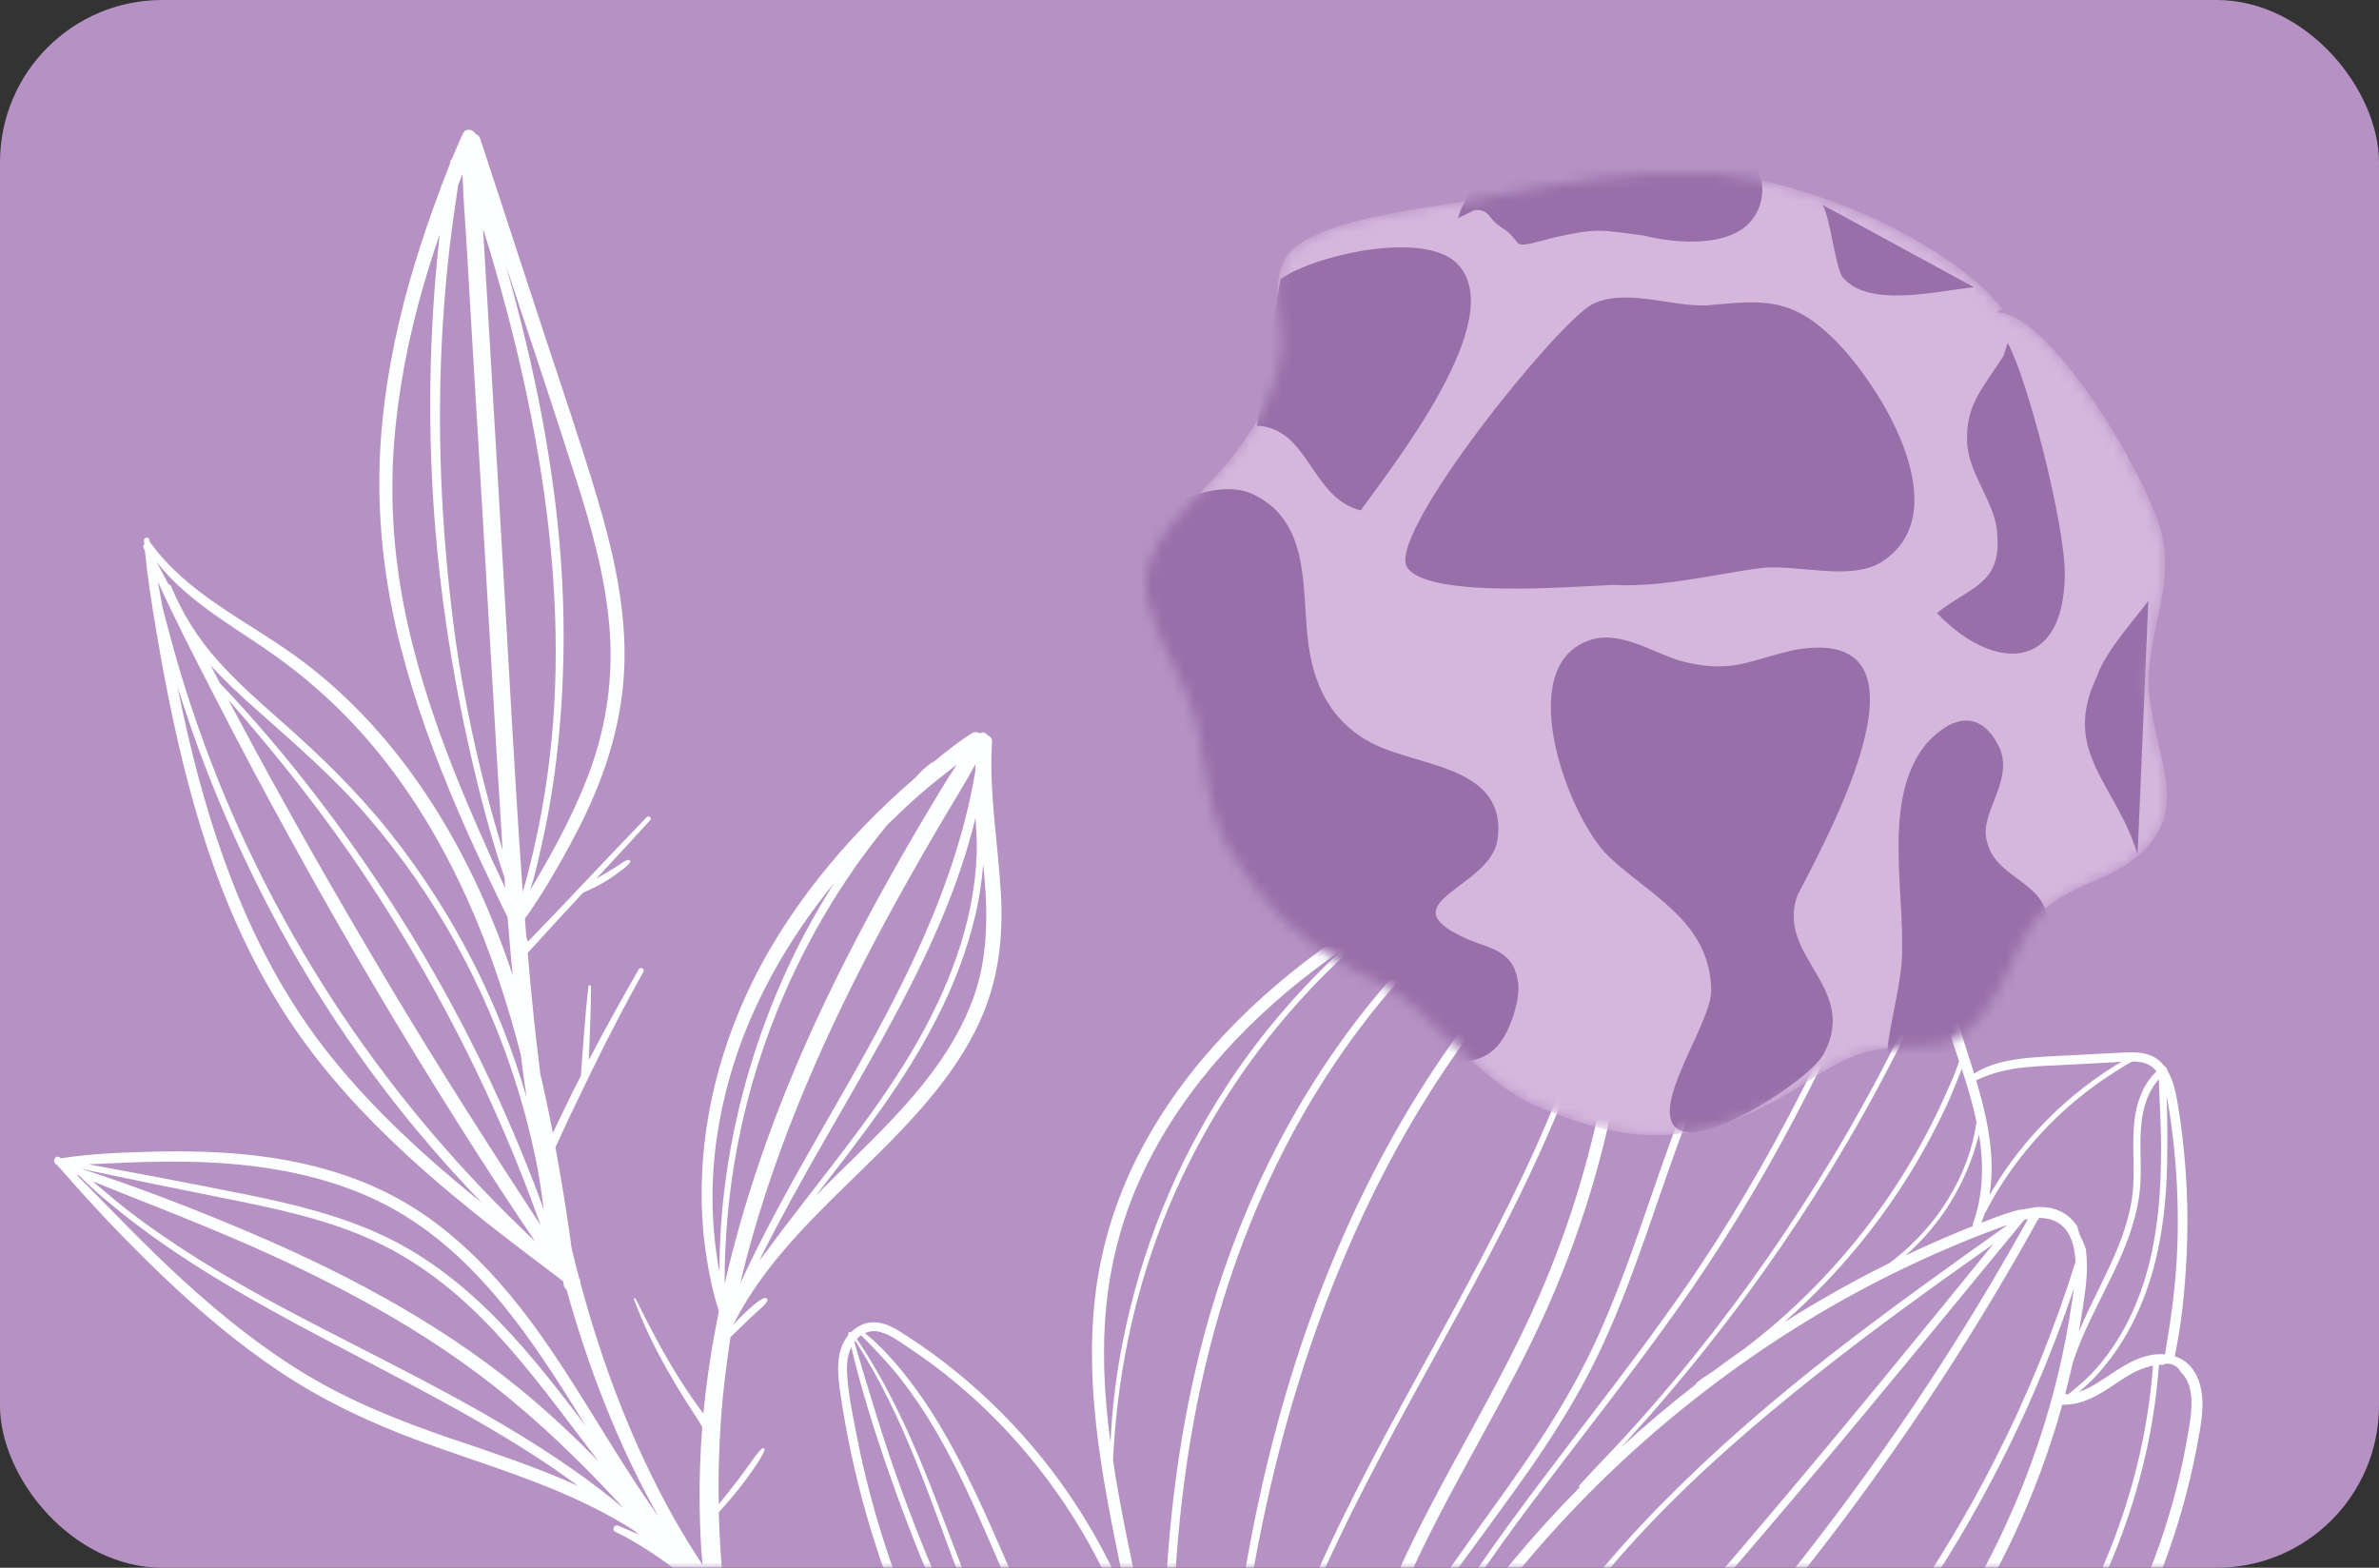 <?xml version="1.0" encoding="UTF-8"?> <svg xmlns="http://www.w3.org/2000/svg" width="220" height="145" viewBox="0 0 220 145" fill="none"><rect x="0" y="0" width="220" height="145" fill="#333333" stroke="none"/> <rect width="220" height="145" rx="15" fill="#B592C3"></rect> <mask id="mask0_370_1061" style="mask-type:alpha" maskUnits="userSpaceOnUse" x="0" y="0" width="220" height="145"> <rect width="220" height="145" rx="15" fill="#FDFEFF"></rect> </mask> <g mask="url(#mask0_370_1061)"> <path d="M213.801 175.563C213.171 174.533 212.181 173.803 211.141 173.223C210.011 172.593 208.811 172.083 207.601 171.613C202.551 169.643 197.111 168.673 191.691 168.753C189.061 168.793 186.451 169.093 183.881 169.623C186.831 166.703 189.521 163.543 191.911 160.153C196.341 153.853 199.761 146.823 201.841 139.413C202.361 137.553 202.811 135.673 203.161 133.783C203.501 131.983 203.931 130.023 203.481 128.203C203.271 127.343 202.851 126.543 202.141 125.983C201.831 125.733 201.481 125.563 201.111 125.443C201.741 122.443 202.051 119.343 202.201 116.293C202.361 113.053 202.291 109.793 201.971 106.563C201.811 104.943 201.611 103.313 201.321 101.713C201.151 100.783 200.911 99.803 200.411 98.983C200.421 98.843 200.321 98.693 200.181 98.643C200.141 98.583 200.101 98.523 200.051 98.473C199.121 97.373 197.811 97.273 196.461 97.343C194.751 97.433 193.041 97.523 191.321 97.613C189.641 97.703 187.951 97.743 186.291 98.003C185.001 98.213 183.661 98.573 182.561 99.303C182.021 97.563 181.441 95.833 180.921 94.073C180.291 91.923 179.881 89.753 179.741 87.513C179.641 85.833 179.581 84.033 178.821 82.493C178.001 80.823 176.401 79.883 174.561 79.823C172.501 79.753 170.411 80.413 168.451 80.993C166.411 81.593 164.401 82.313 162.451 83.153C158.311 84.923 154.401 87.213 150.821 89.933C151.121 85.503 151.121 81.053 150.781 76.633C150.701 75.593 150.601 74.553 150.491 73.523C150.451 73.153 150.021 72.923 149.691 73.073C149.621 73.103 149.551 73.133 149.491 73.163C149.391 73.173 149.311 73.213 149.231 73.283C140.311 77.303 131.341 81.393 123.301 87.023C116.061 92.093 109.621 98.533 105.481 106.413C103.391 110.393 101.981 114.703 101.371 119.163C100.721 123.943 100.951 128.803 101.581 133.563C102.251 138.603 103.351 143.573 104.381 148.553C103.821 147.153 103.211 145.773 102.531 144.423C100.831 141.053 98.781 137.863 96.421 134.923C94.061 131.983 91.391 129.293 88.471 126.913C87.011 125.723 85.481 124.603 83.891 123.583C83.041 123.033 82.131 122.413 81.091 122.313C80.191 122.223 79.351 122.563 78.721 123.193C78.721 123.193 78.701 123.213 78.691 123.223C78.591 123.153 78.411 123.223 78.441 123.373C78.441 123.403 78.461 123.443 78.461 123.473C77.231 124.973 77.451 127.043 77.711 128.863C77.991 130.793 78.341 132.703 78.751 134.613C79.561 138.373 80.631 142.073 81.921 145.683C84.501 152.883 88.011 159.753 92.321 166.073C96.641 172.413 101.761 178.293 107.641 183.223C108.001 183.523 108.371 183.803 108.731 184.093C109.061 184.473 109.381 184.853 109.721 185.223C109.751 185.253 109.781 185.273 109.821 185.283C110.711 186.473 111.821 187.493 113.171 188.223C113.851 188.593 114.581 188.843 115.331 189.013C115.441 189.593 115.691 190.163 115.981 190.663C116.421 191.413 117.041 192.073 117.781 192.543C118.591 193.053 119.531 193.363 120.491 193.413C120.991 193.443 121.491 193.413 121.971 193.313C122.451 193.213 123.011 193.103 123.331 192.713C123.341 192.703 123.351 192.683 123.351 192.673C124.591 192.443 125.811 192.043 126.991 191.573C127.481 191.513 127.981 191.443 128.471 191.373C129.191 191.353 129.911 191.323 130.631 191.313C132.261 191.283 133.891 191.293 135.521 191.323C138.711 191.393 141.891 191.573 145.071 191.783C151.391 192.213 157.701 192.823 164.031 193.163C170.251 193.493 176.511 193.553 182.721 192.913C188.181 192.353 193.621 191.213 198.761 189.253C203.691 187.373 208.431 184.743 212.391 181.223C212.871 180.803 213.301 180.353 213.731 179.883C213.821 179.783 213.821 179.663 213.771 179.573C214.581 178.473 214.501 176.733 213.781 175.563H213.801ZM212.271 175.003C212.381 175.103 212.491 175.203 212.591 175.313C210.901 180.023 206.281 182.653 201.731 184.053C199.081 184.873 196.341 185.403 193.621 185.893C190.851 186.383 188.061 186.763 185.261 187.073C179.621 187.683 173.951 187.963 168.281 188.143C162.591 188.323 156.901 188.403 151.211 188.613C149.051 188.693 146.891 188.783 144.731 188.913C146.101 188.653 147.471 188.383 148.831 188.083C150.241 188.063 151.661 187.983 153.061 187.903C155.241 187.773 157.411 187.613 159.581 187.413C163.951 187.013 168.301 186.463 172.641 185.763C181.231 184.383 189.721 182.413 198.051 179.933C202.781 178.523 207.421 176.893 212.061 175.203C212.171 175.163 212.231 175.093 212.261 175.013L212.271 175.003ZM205.071 171.623C205.071 171.623 205.081 171.623 205.091 171.623C206.281 172.013 207.451 172.453 208.601 172.943C209.651 173.393 210.721 173.853 211.661 174.513C203.631 177.793 195.261 180.333 186.831 182.353C178.371 184.383 169.781 185.843 161.121 186.723C158.721 186.963 156.321 187.163 153.911 187.323C153.101 187.373 152.281 187.413 151.471 187.453C152.031 187.313 152.591 187.173 153.141 187.033C155.231 186.473 157.301 185.843 159.331 185.123C161.121 184.653 162.891 184.103 164.641 183.523C167.861 182.463 171.031 181.273 174.191 180.043C180.561 177.563 186.921 175.023 193.561 173.363C197.241 172.443 201.101 171.693 204.911 171.653C204.971 171.653 205.021 171.633 205.061 171.613L205.071 171.623ZM197.681 169.963C199.691 170.223 201.671 170.633 203.621 171.193C200.661 171.443 197.741 171.843 194.841 172.513C191.541 173.273 188.301 174.283 185.111 175.423C178.721 177.693 172.511 180.433 166.111 182.663C165.201 182.983 164.281 183.283 163.361 183.573C164.151 183.233 164.941 182.883 165.721 182.513C169.191 180.853 172.511 178.873 175.641 176.623C178.151 174.813 180.541 172.833 182.791 170.703C187.661 169.563 192.721 169.323 197.681 169.973V169.963ZM200.401 107.613C200.441 105.533 200.441 103.453 200.361 101.373C200.381 101.473 200.401 101.573 200.421 101.673C200.701 103.173 200.891 104.703 201.051 106.223C201.371 109.323 201.461 112.443 201.341 115.563C201.211 118.833 200.761 122.043 200.211 125.263C199.941 125.243 199.661 125.243 199.381 125.263C197.211 125.473 195.571 126.933 193.781 128.013C193.291 128.303 192.771 128.563 192.231 128.743C193.361 127.863 194.341 126.743 195.191 125.623C196.351 124.083 197.291 122.373 198.031 120.593C199.731 116.483 200.311 112.033 200.411 107.613H200.401ZM199.101 126.303C198.631 132.663 197.041 138.903 194.531 144.763C191.981 150.703 188.521 156.233 184.381 161.183C180.151 166.253 175.201 170.673 169.761 174.403C164.091 178.293 157.921 181.433 151.501 183.893C145.271 186.273 138.831 188.003 132.281 189.253C133.191 188.813 134.091 188.363 134.981 187.893C138.721 185.943 142.371 183.823 146.021 181.723C149.601 179.663 153.161 177.563 156.611 175.303C163.111 171.043 169.151 166.163 174.291 160.323C179.091 154.863 183.091 148.723 186.181 142.143C188.031 138.203 189.551 134.113 190.711 129.923C192.871 129.993 194.611 128.653 196.331 127.523C197.091 127.023 198.091 126.503 199.101 126.303ZM199.841 106.673C199.841 109.013 199.711 111.363 199.371 113.683C198.811 117.563 197.581 121.373 195.351 124.643C194.761 125.513 194.101 126.333 193.371 127.093C192.721 127.773 192.001 128.353 191.281 128.943C191.181 128.943 191.091 128.963 190.991 128.963C190.991 128.903 191.011 128.833 191.021 128.773C191.251 127.883 191.471 126.983 191.671 126.083C192.581 123.233 194.071 120.573 195.361 117.883C196.221 116.103 197.001 114.273 197.481 112.353C197.731 111.383 197.881 110.383 197.941 109.383C198.011 108.093 197.921 106.803 197.941 105.503C197.951 103.523 198.271 101.323 199.641 99.823C199.711 102.103 199.861 104.383 199.861 106.663L199.841 106.673ZM197.181 98.183C197.241 98.183 197.301 98.183 197.351 98.183C197.991 98.193 198.611 98.323 199.101 98.753C199.221 98.853 199.331 98.973 199.421 99.093C198.131 100.313 197.531 102.113 197.361 103.863C197.121 106.303 197.531 108.753 197.101 111.183C196.391 115.263 194.131 118.833 192.501 122.573C192.411 122.773 192.331 122.973 192.241 123.173C192.341 122.593 192.441 122.023 192.531 121.443C192.791 119.783 193.071 118.093 192.971 116.413C192.961 116.183 192.931 115.963 192.901 115.733C192.901 115.703 192.921 115.683 192.921 115.653C192.921 115.623 192.911 115.593 192.901 115.563C192.801 115.243 192.671 114.923 192.521 114.613C192.441 114.453 192.351 114.283 192.291 114.113C192.231 113.943 192.201 113.763 192.141 113.593C192.131 113.553 192.131 113.513 192.131 113.483C191.891 113.093 191.591 112.743 191.221 112.453C190.331 111.753 189.281 111.573 188.211 111.653C187.991 111.693 187.771 111.733 187.551 111.773C187.281 111.823 187.011 111.873 186.741 111.893C186.491 111.953 186.241 112.013 186.001 112.093C185.061 112.383 184.141 112.733 183.221 113.093C183.331 112.823 183.431 112.563 183.521 112.283C183.971 111.463 184.401 110.633 184.901 109.843C185.661 108.643 186.481 107.483 187.381 106.393C189.191 104.173 191.281 102.193 193.591 100.493C194.211 100.033 194.851 99.593 195.511 99.183C196.041 98.853 196.591 98.473 197.161 98.193L197.181 98.183ZM182.431 113.403C182.031 113.563 181.631 113.733 181.231 113.893C179.541 114.583 177.871 115.333 176.221 116.113C178.831 113.853 180.871 110.873 182.101 107.753C182.461 106.833 182.761 105.883 183.011 104.923C183.451 107.673 183.431 110.463 182.451 113.163C182.421 113.253 182.421 113.333 182.451 113.403H182.431ZM186.071 98.873C187.411 98.653 188.781 98.593 190.131 98.533C191.731 98.453 193.341 98.373 194.941 98.283C195.361 98.263 195.781 98.233 196.201 98.203C195.981 98.323 195.761 98.453 195.551 98.583C194.931 98.973 194.321 99.373 193.731 99.803C192.561 100.643 191.441 101.553 190.381 102.533C188.271 104.493 186.391 106.703 184.841 109.133C184.551 109.593 184.261 110.063 183.971 110.533C184.541 107.263 183.851 103.753 182.951 100.623C182.881 100.383 182.811 100.153 182.741 99.923C183.811 99.423 184.901 99.073 186.071 98.883V98.873ZM181.491 99.103C181.991 100.623 182.451 102.193 182.781 103.773C182.081 108.763 179.131 113.363 175.211 116.453C175.031 116.593 174.851 116.723 174.671 116.853C171.351 118.493 168.111 120.323 164.981 122.303C166.381 121.073 167.721 119.783 169.011 118.423C172.581 114.663 175.661 110.443 178.161 105.893C178.861 104.633 179.501 103.343 180.111 102.033C180.591 100.993 180.981 99.913 181.431 98.863C181.461 98.943 181.481 99.013 181.511 99.093L181.491 99.103ZM179.541 92.883C180.001 94.663 180.591 96.413 181.171 98.153C180.831 99.233 180.341 100.293 179.881 101.323C179.361 102.483 178.811 103.623 178.221 104.743C177.021 107.033 175.671 109.233 174.191 111.353C171.231 115.563 167.741 119.403 163.821 122.733C163.021 123.413 162.211 124.053 161.381 124.693C160.391 125.383 159.421 126.083 158.451 126.803C157.921 127.153 157.381 127.493 156.891 127.893C156.851 127.923 156.841 127.973 156.851 128.013C154.441 129.883 152.111 131.853 149.861 133.913C149.991 133.773 150.121 133.633 150.251 133.493C151.561 132.063 152.851 130.613 154.101 129.143C156.621 126.193 159.031 123.163 161.331 120.043C165.921 113.823 170.071 107.303 173.721 100.493C174.751 98.573 175.741 96.643 176.691 94.683C177.471 93.063 178.191 91.423 178.961 89.793C179.101 90.823 179.281 91.853 179.541 92.883ZM177.511 82.283C178.481 83.593 178.581 85.393 178.681 86.963C178.721 87.613 178.781 88.253 178.851 88.893C178.181 90.583 177.361 92.233 176.581 93.873C175.741 95.623 174.871 97.353 173.971 99.063C172.181 102.473 170.261 105.823 168.221 109.093C164.161 115.623 159.681 121.863 154.751 127.753C153.371 129.403 151.961 131.023 150.511 132.613C149.051 134.223 147.511 135.763 146.061 137.373C146.001 137.433 146.021 137.513 146.071 137.573C141.731 141.973 137.751 146.743 134.231 151.823C130.681 156.943 127.591 162.373 125.011 168.043C125.321 167.133 125.651 166.223 126.001 165.323C127.241 162.183 128.701 159.143 130.311 156.183C133.631 150.093 137.611 144.403 141.761 138.863C146.091 133.083 150.591 127.433 154.791 121.553C158.971 115.713 162.701 109.603 166.041 103.253C169.391 96.873 172.381 90.313 175.291 83.723C175.641 82.923 175.991 82.113 176.341 81.313C176.781 81.533 177.171 81.843 177.501 82.283H177.511ZM171.391 81.233C171.841 81.133 172.291 81.043 172.741 80.963C173.761 80.793 174.851 80.763 175.811 81.073C172.911 87.703 169.981 94.313 166.701 100.763C163.401 107.243 159.741 113.523 155.581 119.483C151.451 125.413 146.961 131.073 142.621 136.843C138.441 142.393 134.391 148.053 130.931 154.093C127.681 159.753 124.971 165.733 123.301 172.043C123.211 172.263 123.131 172.473 123.041 172.693C123.061 172.443 123.081 172.203 123.111 171.953C123.401 170.693 123.681 169.443 123.941 168.193C124.361 166.193 124.751 164.193 125.181 162.203C126.291 159.083 127.761 156.093 129.431 153.233C133.011 147.083 137.551 141.553 141.591 135.713C143.601 132.803 145.501 129.803 147.111 126.653C148.761 123.433 150.111 120.063 151.351 116.663C153.761 110.063 155.761 103.273 158.831 96.933C161.551 91.313 165.171 85.923 170.181 82.103C170.581 81.803 170.991 81.513 171.401 81.223L171.391 81.233ZM150.711 91.273C153.941 88.743 157.451 86.583 161.161 84.843C163.021 83.973 164.941 83.203 166.881 82.543C167.711 82.263 168.551 81.993 169.401 81.743C165.161 85.083 161.891 89.533 159.351 94.283C156.071 100.413 153.961 107.053 151.671 113.593C150.461 117.063 149.181 120.523 147.651 123.863C146.121 127.193 144.291 130.363 142.271 133.423C138.311 139.423 133.781 145.043 130.041 151.183C128.491 153.723 127.051 156.363 125.851 159.113C125.991 158.493 126.141 157.873 126.291 157.253C127.251 153.433 128.581 149.733 130.181 146.143C133.501 138.723 137.821 131.813 141.421 124.533C145.071 117.153 147.741 109.333 149.321 101.253C149.961 97.953 150.421 94.623 150.701 91.273H150.711ZM102.181 122.293C102.461 117.823 103.481 113.463 105.291 109.363C108.761 101.513 114.701 94.923 121.481 89.753C122.361 89.083 123.251 88.443 124.151 87.813C120.061 91.593 116.421 95.853 113.381 100.523C108.751 107.633 105.531 115.603 103.861 123.923C103.231 127.053 102.841 130.223 102.691 133.403C102.201 129.723 101.951 126.003 102.181 122.283V122.293ZM81.431 123.203C82.361 123.463 83.181 124.083 83.981 124.613C84.761 125.133 85.521 125.673 86.271 126.223C89.201 128.413 91.891 130.913 94.301 133.673C99.111 139.183 102.781 145.663 104.961 152.643C105.131 153.193 105.311 153.743 105.491 154.283C106.001 157.093 106.431 159.923 106.681 162.783C106.901 165.303 106.941 167.823 106.881 170.343C106.831 172.293 106.761 174.253 106.881 176.203L106.821 176.053C105.891 173.903 104.951 171.753 104.011 169.613C102.111 165.293 100.241 160.973 98.361 156.643C96.491 152.323 94.621 148.013 92.741 143.693C91.191 140.113 89.581 136.543 87.671 133.143C86.621 131.273 85.461 129.453 84.161 127.753C82.931 126.143 81.561 124.583 79.991 123.303C80.431 123.103 80.921 123.053 81.441 123.203H81.431ZM79.091 124.013C83.721 131.123 86.211 139.303 89.231 147.163C92.391 155.363 96.261 163.273 100.641 170.883C102.321 173.793 104.071 176.673 105.941 179.483C104.571 177.663 103.241 175.813 101.951 173.933C99.381 170.193 96.971 166.333 94.731 162.393C90.261 154.533 86.451 146.303 83.361 137.803C81.721 133.303 80.361 128.713 79.001 124.123C79.031 124.083 79.061 124.053 79.091 124.013ZM102.051 176.903C99.471 174.193 97.071 171.313 94.861 168.293C90.451 162.283 86.791 155.723 84.001 148.813C82.591 145.333 81.401 141.773 80.451 138.143C79.981 136.343 79.561 134.533 79.211 132.703C78.841 130.813 78.431 128.873 78.331 126.953C78.291 126.153 78.371 125.313 78.721 124.593C79.671 128.603 80.921 132.543 82.281 136.423C83.781 140.733 85.471 144.983 87.341 149.153C91.041 157.433 95.451 165.393 100.491 172.923C101.901 175.033 103.371 177.113 104.881 179.163C105.361 179.813 105.851 180.463 106.341 181.103C104.871 179.743 103.431 178.353 102.051 176.893V176.903ZM101.891 171.883C99.631 168.113 97.541 164.243 95.601 160.303C93.651 156.343 91.861 152.293 90.211 148.193C88.621 144.233 87.181 140.203 85.581 136.243C83.841 131.933 81.841 127.703 79.241 123.843C79.361 123.713 79.491 123.603 79.631 123.503C80.931 124.803 82.191 126.113 83.321 127.563C84.511 129.093 85.591 130.713 86.561 132.383C88.521 135.743 90.101 139.293 91.641 142.853C95.311 151.373 99.041 159.873 102.681 168.403C103.711 170.813 104.741 173.213 105.781 175.613C106.251 176.693 106.721 177.773 107.181 178.853C107.291 179.503 107.451 180.153 107.641 180.793C105.661 177.863 103.711 174.913 101.891 171.883ZM103.141 136.423C103.071 135.973 103.001 135.523 102.931 135.083C103.271 127.553 104.771 120.093 107.511 113.053C110.441 105.533 114.761 98.583 120.171 92.583C122.411 90.093 124.841 87.783 127.441 85.653C133.631 81.763 140.271 78.613 146.921 75.603C147.541 75.323 148.171 75.043 148.791 74.763C148.741 74.973 148.671 75.173 148.611 75.373C145.671 76.653 142.861 78.333 140.231 80.143C137.201 82.233 134.361 84.613 131.741 87.213C126.521 92.393 122.181 98.403 118.691 104.873C115.031 111.673 112.361 118.943 110.611 126.453C108.511 135.453 107.651 144.713 107.621 153.953C107.611 156.993 107.691 160.033 107.841 163.073C107.111 154.073 104.601 145.323 103.141 136.433V136.423ZM109.571 182.753C109.571 182.753 109.571 182.733 109.571 182.713C109.311 181.843 108.961 181.003 108.601 180.173C108.591 180.133 108.571 180.083 108.561 180.043C107.431 175.463 108.121 170.663 108.011 165.983C108.351 171.263 108.891 176.523 109.561 181.763C109.621 182.203 109.681 182.643 109.741 183.083C109.681 182.973 109.631 182.863 109.571 182.753ZM110.771 184.683C109.521 175.693 108.621 166.643 108.451 157.573C108.281 148.403 108.871 139.193 110.631 130.183C112.141 122.483 114.521 114.953 117.961 107.893C121.181 101.283 125.281 95.093 130.261 89.673C135.181 84.323 140.991 79.753 147.481 76.453C147.791 76.293 148.111 76.133 148.431 75.983C146.411 82.073 141.681 86.943 137.721 91.863C132.911 97.833 128.891 104.413 125.591 111.323C122.281 118.273 119.711 125.553 117.781 132.993C115.651 141.193 114.281 149.573 113.451 157.993C112.601 166.583 112.321 175.213 112.351 183.833C112.351 184.693 112.371 185.543 112.411 186.403C111.801 185.913 111.261 185.323 110.771 184.693V184.683ZM112.751 186.653C112.841 184.603 112.811 182.543 112.841 180.483C112.871 178.323 112.931 176.173 113.011 174.013C113.171 169.673 113.431 165.333 113.821 161.003C114.591 152.493 115.881 144.023 117.911 135.723C119.751 128.203 122.231 120.823 125.411 113.763C128.571 106.753 132.471 100.073 137.161 93.973C141.521 88.313 147.061 83.073 149.311 76.113C149.381 75.903 149.431 75.693 149.491 75.483C149.591 76.563 149.661 77.633 149.721 78.713C149.191 85.173 147.651 91.493 145.471 97.613C142.811 105.063 139.271 112.153 135.531 119.113C131.741 126.153 127.751 133.083 124.231 140.263C120.761 147.333 117.761 154.653 115.911 162.323C114.101 169.833 113.381 177.723 114.631 185.383C114.761 186.203 114.921 187.013 115.101 187.823C114.251 187.573 113.461 187.173 112.751 186.653ZM115.871 188.013C115.871 188.013 115.821 188.003 115.801 187.993C115.731 187.933 115.641 187.913 115.551 187.933C114.011 180.323 114.281 172.513 115.831 164.923C117.421 157.153 120.291 149.713 123.691 142.563C127.131 135.343 131.091 128.393 134.911 121.373C138.681 114.443 142.311 107.423 145.151 100.063C147.261 94.583 148.961 88.863 149.861 83.033C149.901 88.123 149.521 93.213 148.701 98.243C147.381 106.343 144.961 114.253 141.511 121.703C138.141 128.993 133.881 135.823 130.391 143.053C128.671 146.623 127.141 150.293 126.021 154.103C124.991 157.633 124.261 161.243 123.571 164.853C122.201 172.013 120.921 179.503 117.151 185.873C116.731 186.593 116.311 187.313 115.861 188.013H115.871ZM116.551 187.933C116.551 187.933 116.551 187.923 116.551 187.913C117.081 187.203 117.561 186.453 118.021 185.703C118.921 185.133 119.541 184.073 120.091 183.183C120.711 182.173 121.251 181.123 121.691 180.023C122.141 178.933 122.481 177.793 122.731 176.643C122.851 176.083 122.961 175.493 123.031 174.913C123.181 174.893 123.311 174.803 123.381 174.613C125.721 168.413 128.671 162.443 132.171 156.813C135.671 151.183 139.711 145.883 144.191 141.003C148.661 136.133 153.591 131.693 158.891 127.733C164.181 123.773 169.841 120.313 175.791 117.433C178.761 115.993 181.811 114.693 184.911 113.553C185.151 113.463 185.411 113.373 185.671 113.283C180.181 117.173 174.711 121.093 169.401 125.223C163.921 129.493 158.641 134.053 153.761 138.993C148.961 143.853 144.651 149.163 140.811 154.813C137.031 160.373 133.461 166.083 129.721 171.673C126.001 177.243 122.071 182.663 117.541 187.613C117.231 187.943 116.921 188.273 116.611 188.603C116.571 188.383 116.551 188.163 116.561 187.933H116.551ZM116.711 189.023C121.141 184.463 124.971 179.353 128.551 174.113C132.341 168.563 135.871 162.833 139.651 157.273C143.471 151.653 147.581 146.233 152.251 141.283C157.061 136.183 162.361 131.613 167.841 127.253C173.191 123.003 178.751 119.003 184.331 115.063C180.901 119.283 177.471 123.493 174.021 127.693C169.671 132.973 165.291 138.223 160.851 143.423C156.411 148.623 151.911 153.763 147.321 158.833C142.741 163.893 138.081 168.883 133.321 173.783C128.541 178.693 123.621 183.483 118.611 188.153C118.061 188.663 117.541 189.193 117.021 189.733C116.891 189.513 116.801 189.283 116.721 189.043L116.711 189.023ZM117.151 189.943C118.481 188.903 119.711 187.733 120.951 186.593C122.201 185.443 123.441 184.273 124.671 183.103C127.151 180.733 129.591 178.333 132.011 175.913C136.821 171.103 141.511 166.173 146.101 161.153C150.711 156.113 155.241 150.983 159.691 145.803C164.171 140.603 168.601 135.353 172.981 130.073C177.351 124.813 181.691 119.523 186.031 114.243C186.311 113.903 186.591 113.563 186.861 113.233C186.871 113.223 186.891 113.203 186.891 113.193C186.991 113.073 187.091 112.943 187.201 112.823C187.311 112.793 187.421 112.763 187.541 112.743C184.261 118.643 180.741 124.413 176.971 130.013C173.101 135.763 168.981 141.343 164.621 146.743C160.261 152.133 155.681 157.343 150.871 162.343C146.061 167.353 141.051 172.173 135.831 176.743C130.621 181.313 125.201 185.653 119.651 189.793C119.131 190.183 118.631 190.593 118.121 190.993C117.741 190.693 117.411 190.343 117.151 189.943ZM122.371 191.683C122.051 191.813 121.741 191.943 121.431 192.073C120.601 192.073 119.781 191.923 119.011 191.553C118.821 191.463 118.631 191.343 118.451 191.223C121.191 189.463 123.781 187.463 126.351 185.473C129.091 183.353 131.781 181.163 134.421 178.913C139.721 174.393 144.841 169.653 149.721 164.693C154.601 159.733 159.261 154.563 163.691 149.193C168.131 143.813 172.341 138.233 176.291 132.483C180.231 126.763 183.911 120.863 187.331 114.823C187.741 114.093 188.151 113.373 188.551 112.643C189.051 112.643 189.551 112.723 190.021 112.933C191.391 113.553 191.821 115.083 191.921 116.453C191.921 116.543 191.921 116.633 191.931 116.723C189.971 122.983 187.501 129.073 184.521 134.923C181.251 141.353 177.411 147.483 173.041 153.223C168.701 158.923 163.841 164.223 158.541 169.043C153.261 173.843 147.541 178.163 141.491 181.953C135.431 185.753 129.011 189.003 122.381 191.683H122.371ZM126.221 190.933C125.871 190.993 125.531 191.053 125.181 191.103C126.841 190.413 128.471 189.673 130.091 188.903C133.341 187.353 136.521 185.653 139.621 183.813C145.761 180.163 151.581 175.973 156.971 171.283C162.411 166.553 167.431 161.323 171.921 155.683C176.401 150.053 180.381 144.013 183.781 137.673C186.961 131.743 189.641 125.543 191.791 119.163C191.701 119.853 191.591 120.543 191.481 121.223C191.201 122.993 190.861 124.753 190.461 126.503C189.671 129.913 188.641 133.253 187.391 136.523C184.861 143.103 181.441 149.323 177.221 154.963C172.831 160.843 167.601 165.983 161.741 170.383C155.301 175.213 148.291 179.213 141.301 183.203C137.731 185.243 134.151 187.293 130.431 189.053C129.051 189.713 127.641 190.363 126.211 190.923L126.221 190.933ZM129.761 190.403C130.081 190.263 130.391 190.113 130.701 189.963C133.611 189.593 136.521 188.933 139.361 188.243C142.741 187.423 146.081 186.433 149.361 185.273C155.891 182.963 162.171 179.943 167.991 176.193C173.611 172.573 178.771 168.243 183.231 163.263C187.561 158.433 191.231 153.003 194.021 147.143C196.801 141.303 198.691 135.023 199.431 128.593C199.521 127.803 199.591 127.023 199.651 126.233C199.771 126.233 199.901 126.233 200.021 126.233C200.141 126.163 200.291 126.123 200.411 126.123C200.611 126.123 200.811 126.163 200.991 126.243C201.171 126.323 201.341 126.443 201.471 126.593C201.531 126.663 201.591 126.753 201.621 126.843C201.621 126.853 201.621 126.863 201.621 126.873C201.651 126.903 201.681 126.913 201.711 126.943C202.971 128.183 202.701 130.363 202.451 131.933C202.151 133.813 201.771 135.683 201.301 137.533C199.451 144.833 196.281 151.793 192.101 158.053C187.911 164.323 182.711 169.923 176.731 174.513C170.411 179.363 163.281 182.973 155.671 185.313C147.251 187.903 138.471 189.123 129.761 190.403ZM212.411 179.893C212.251 179.983 212.221 180.143 212.271 180.273C210.581 181.653 208.911 183.033 207.051 184.223C204.831 185.643 202.481 186.853 200.051 187.873C195.081 189.973 189.821 191.293 184.481 192.013C178.321 192.843 172.101 192.903 165.901 192.643C159.631 192.383 153.391 191.803 147.131 191.363C142.321 191.023 137.461 190.753 132.621 190.823C134.631 190.543 136.631 190.243 138.631 189.933C138.681 189.933 138.731 189.913 138.771 189.913C142.301 189.633 145.841 189.433 149.371 189.303C155.141 189.083 160.911 189.023 166.681 188.883C172.431 188.743 178.191 188.523 183.921 187.983C189.551 187.453 195.241 186.683 200.711 185.213C205.521 183.913 210.211 181.623 212.751 177.133C212.921 176.833 213.071 176.533 213.211 176.233C213.381 176.563 213.501 176.913 213.541 177.293C213.651 178.273 213.311 179.403 212.391 179.893H212.411Z" fill="#FDFEFF"></path> <mask id="mask1_370_1061" style="mask-type:luminance" maskUnits="userSpaceOnUse" x="106" y="16" width="95" height="89"> <path d="M185.186 28.572C180.036 22.107 166.801 16.625 158.633 16.071C150.714 15.683 144.248 16.943 136.523 18.452C132.121 19.227 121.904 20.224 119.149 23.464C117.141 26.094 118.886 30.054 118.47 32.975C117.889 36.159 116.532 38.859 114.511 41.503C111.063 46.418 104.487 50.073 106.315 56.192C107.409 60.068 109.914 63.432 110.745 67.143C111.59 70.881 111.603 74.799 113.431 78.08C117.252 84.393 120.824 87.716 127.137 90.651C133.048 93.669 136.205 99.926 142.421 102.432C150.852 105.976 156.501 106.004 164.641 101.56C167.922 99.719 170.456 97.421 174.277 96.977C179.33 96.271 180.119 97.836 183.525 93.586C185.699 90.72 186.28 87.522 188.149 85.141C190.489 81.998 194.559 81.735 197.494 79.326C202.478 75.38 199.695 70.784 198.892 65.288C197.923 60.082 200.83 55.514 200.111 50.447C199.64 45.532 189.478 28.475 184.577 28.919" fill="white"></path> </mask> <g mask="url(#mask1_370_1061)"> <path d="M185.186 28.572C180.036 22.107 166.801 16.625 158.633 16.071C150.714 15.683 144.248 16.943 136.523 18.452C132.121 19.227 121.904 20.224 119.149 23.464C117.141 26.094 118.886 30.054 118.47 32.975C117.889 36.159 116.532 38.859 114.511 41.503C111.063 46.418 104.487 50.073 106.315 56.192C107.409 60.068 109.914 63.432 110.745 67.143C111.59 70.881 111.603 74.799 113.431 78.08C117.252 84.393 120.824 87.716 127.137 90.651C133.048 93.669 136.205 99.926 142.421 102.432C150.852 105.976 156.501 106.004 164.641 101.56C167.922 99.719 170.456 97.421 174.277 96.977C179.33 96.271 180.119 97.836 183.525 93.586C185.699 90.72 186.28 87.522 188.149 85.141C190.489 81.998 194.559 81.735 197.494 79.326C202.478 75.38 199.695 70.784 198.892 65.288C197.923 60.082 200.83 55.514 200.111 50.447C199.64 45.532 189.478 28.475 184.577 28.919" fill="#D5B6DD"></path> <path d="M147.072 28.254C143.625 30.344 128.632 48.951 130.058 52.343C131.622 55.472 145.91 54.198 149.163 54.101C153.995 54.323 158.3 53.132 162.952 52.523C166.358 52.205 171.051 53.741 173.944 52.011C181.559 47.248 173.252 34.525 168.919 30.732C165.084 27.257 162.191 27.894 157.691 28.254C154.452 28.337 149.911 26.551 147.031 28.268" fill="#986FA9"></path> <path d="M118.401 25.817C121.585 23.561 131.954 21.221 134.862 24.502C139.486 29.541 128.978 42.804 125.835 47.207C121.225 46.072 121.073 39.592 116.227 39.371" fill="#986FA9"></path> <path d="M166.413 82.441C169.597 76.28 179.565 57.701 165.956 60.11C161.817 61.037 160.349 62.256 156.002 61.273C153.496 60.761 150.354 58.421 147.446 59.085C139.832 61.024 144.664 74.73 148.429 78.869C152.098 82.621 158.079 84.96 158.245 91.467C158.48 94.444 152.112 102.861 155.324 104.536C158.01 105.879 167.521 99.816 168.711 97.365C171.882 91.204 164.087 88.408 166.261 82.69" fill="#986FA9"></path> <path d="M168.545 18.95C169.251 20.099 169.68 24.46 170.372 25.61C172.767 28.558 179.15 26.897 182.555 26.565" fill="#986FA9"></path> <path d="M185.283 32.906C183.358 35.952 181.725 37.405 181.919 41.074C182.14 44.05 184.701 46.75 184.701 49.574C185.061 54.074 182.071 54.309 179.122 56.704C184.244 62.076 190.834 62.325 190.945 53.16C190.987 48.564 187.498 35.01 185.657 31.715" fill="#986FA9"></path> <path d="M198.67 55.555C198.02 56.566 194.711 60.151 193.936 62.519C190.516 69.593 195.777 72.542 197.674 79.063" fill="#986FA9"></path> <path d="M109.056 46.542C110.053 45.698 113.403 44.659 115.715 45.642C121.017 48.01 120.422 53.949 120.893 58.628C121.363 64.042 123.745 67.973 129.033 69.607C133.242 71.047 139.361 71.753 138.475 77.761C137.672 82.109 128.59 83.438 135.111 86.58C137.298 87.729 139.818 87.605 140.344 90.623C140.732 92.312 139.555 95.718 138.337 96.894C132.162 103.207 113.791 84.559 110.509 79.312C106.896 73.871 105.276 66.049 103.31 59.93C102.687 57.839 100.915 46.016 106.439 48.038" fill="#986FA9"></path> <path d="M174.457 97.988C174.553 95.648 175.592 91.855 175.841 89.266C176.339 83.064 173.861 73.968 178.139 68.79C180.493 66.16 183.289 65.523 184.992 69.358C186.114 72.445 182.985 75.269 183.746 77.817C184.466 81.001 188.342 81.389 189.228 84.351C190.336 87.466 188.758 91.606 187.221 94.028C184.84 98.348 182.016 97.946 178.541 100.203" fill="#986FA9"></path> <path d="M136.343 19.435C137.797 19.324 137.561 20.21 138.793 20.985C141.244 22.536 139.098 23.228 143.639 21.982C147.64 21.096 147.875 21.235 152.001 21.788C154.659 22.453 159.172 22.882 161.457 20.916C163.741 18.923 163.492 14.991 160.377 13.371C157.303 11.765 151.807 14.465 148.623 15.185C145.411 15.905 140.829 15.06 138.267 15.849C136.606 16.86 135.291 18.41 134.834 20.183" fill="#986FA9"></path> </g> <path d="M91.302 67.983C91.152 67.753 90.842 67.653 90.602 67.833C90.412 67.693 90.142 67.663 89.862 67.833C88.632 68.593 87.482 69.513 86.362 70.453C86.322 70.453 86.282 70.473 86.252 70.493C85.642 70.863 85.142 71.383 84.662 71.913C83.032 73.323 81.462 74.793 79.962 76.343C76.972 79.443 74.272 82.823 71.992 86.473C67.652 93.433 65.042 101.433 64.892 109.673C64.852 111.893 64.992 114.123 65.342 116.323C65.602 117.963 65.942 119.643 66.482 121.233C65.882 124.213 65.402 127.213 65.092 130.243C65.072 130.403 65.062 130.573 65.052 130.733C64.652 130.233 64.282 129.703 63.932 129.193C63.272 128.233 62.642 127.253 62.052 126.253C60.872 124.263 59.802 122.183 58.772 120.103C58.732 120.023 58.592 120.093 58.632 120.173C59.442 122.393 60.462 124.493 61.612 126.543C62.182 127.563 62.782 128.563 63.402 129.543C63.912 130.353 64.462 131.153 64.942 131.983C64.752 134.423 64.662 136.873 64.702 139.323C64.732 141.123 64.792 142.943 64.972 144.753C64.892 144.623 64.812 144.493 64.722 144.363C64.702 144.313 64.672 144.253 64.622 144.203C63.812 142.943 63.032 141.673 62.302 140.383C58.482 133.563 55.702 126.193 53.672 118.643C53.702 118.513 53.672 118.383 53.572 118.263C53.322 117.333 53.082 116.393 52.862 115.453C52.442 112.333 51.942 109.223 51.362 106.123C51.862 105.053 52.342 103.973 52.852 102.913C53.552 101.453 54.252 100.003 54.962 98.553C56.402 95.633 57.902 92.733 59.502 89.883C59.652 89.603 59.222 89.393 59.062 89.663C57.482 92.423 55.932 95.203 54.462 98.023C54.462 97.893 54.462 97.763 54.462 97.633C54.492 96.933 54.532 96.223 54.552 95.523C54.602 94.093 54.652 92.663 54.652 91.233C54.652 91.103 54.432 91.083 54.422 91.213C54.252 92.633 54.132 94.053 54.012 95.483C53.962 96.163 53.912 96.843 53.862 97.523C53.832 97.883 53.812 98.243 53.782 98.603C53.762 98.893 53.722 99.203 53.722 99.493C53.202 100.513 52.682 101.533 52.192 102.573C51.842 103.313 51.471 104.043 51.122 104.783C50.932 103.793 50.732 102.803 50.522 101.813C50.352 100.993 50.162 100.183 49.972 99.363C49.492 95.633 49.122 91.883 48.802 88.133C50.492 86.263 52.202 84.413 53.922 82.563C54.722 82.223 55.502 81.833 56.232 81.373C56.602 81.133 56.972 80.873 57.322 80.603C57.642 80.363 58.062 80.103 58.262 79.743C58.332 79.623 58.192 79.503 58.072 79.533C57.692 79.633 57.342 79.933 57.012 80.153C56.632 80.393 56.252 80.613 55.872 80.843C55.622 80.993 55.372 81.123 55.132 81.273C56.802 79.473 58.482 77.673 60.132 75.853C60.312 75.653 60.002 75.383 59.812 75.573C56.122 79.383 52.522 83.283 48.832 87.083C48.782 86.943 48.722 86.813 48.672 86.673C48.622 86.093 48.582 85.523 48.542 84.943C49.102 84.223 49.582 83.443 50.082 82.673C50.702 81.703 51.272 80.703 51.842 79.713C53.002 77.673 54.082 75.593 54.992 73.433C56.802 69.143 57.842 64.623 57.752 59.953C57.662 55.143 56.542 50.413 55.162 45.823C53.642 40.753 51.922 35.743 50.272 30.723C48.322 24.763 46.362 18.803 44.412 12.843C44.332 12.603 44.182 12.473 44.002 12.413C43.772 11.963 43.072 11.783 42.792 12.383C42.442 13.133 42.122 13.903 41.802 14.673C41.732 14.743 41.662 14.823 41.642 14.953C41.632 15.023 41.622 15.103 41.602 15.173C41.052 16.553 40.532 17.943 40.032 19.343C39.212 21.633 38.462 23.953 37.802 26.303C36.482 31.023 35.552 35.853 35.212 40.753C34.862 45.833 35.212 50.913 36.172 55.913C37.182 61.123 38.822 66.193 40.762 71.123C41.852 73.883 43.032 76.623 44.292 79.313C44.932 80.693 45.592 82.063 46.252 83.433C46.482 83.903 46.702 84.373 46.942 84.843C47.082 86.623 47.232 88.403 47.402 90.173C46.882 88.603 46.312 87.043 45.692 85.503C41.812 75.853 35.782 66.753 27.252 60.623C22.692 57.353 17.352 54.913 13.962 50.263C13.932 50.223 13.892 50.203 13.862 50.183C13.842 50.083 13.822 49.993 13.802 49.893C13.732 49.613 13.292 49.703 13.312 49.983C13.312 50.113 13.342 50.243 13.352 50.373C13.262 50.423 13.202 50.513 13.252 50.623C13.302 50.743 13.362 50.863 13.412 50.993C13.642 53.443 14.032 55.863 14.442 58.293C14.902 61.043 15.412 63.783 15.992 66.503C17.142 71.883 18.582 77.213 20.582 82.343C22.552 87.373 25.072 92.213 28.282 96.573C31.382 100.793 35.052 104.563 38.962 108.043C43.102 111.723 47.522 115.073 51.952 118.403C51.992 118.453 52.032 118.493 52.082 118.523C52.102 118.633 52.112 118.743 52.132 118.853C52.162 119.043 52.262 119.183 52.392 119.273C54.202 125.773 56.572 132.113 59.722 138.113C60.082 138.793 60.452 139.473 60.832 140.153C60.792 140.113 60.762 140.063 60.722 140.023C59.182 137.833 57.742 135.583 56.332 133.313C53.602 128.923 50.952 124.473 47.712 120.443C44.662 116.653 41.102 113.223 36.822 110.863C32.642 108.563 27.942 107.353 23.222 106.833C20.292 106.513 17.342 106.443 14.392 106.513C11.472 106.583 8.512 106.683 5.622 107.133C5.602 107.113 5.572 107.083 5.552 107.063C5.302 106.823 4.882 107.163 5.032 107.443C5.032 107.573 5.102 107.693 5.262 107.723C5.282 107.743 5.302 107.763 5.312 107.783C5.322 107.843 5.362 107.903 5.432 107.933C5.432 107.933 5.442 107.933 5.452 107.933C8.462 111.403 11.622 114.753 14.942 117.923C18.342 121.183 21.942 124.243 25.862 126.863C29.942 129.593 34.342 131.643 38.942 133.333C43.572 135.023 48.312 136.433 52.812 138.453C54.822 139.353 56.782 140.373 58.642 141.563C58.782 141.693 58.932 141.823 59.072 141.943C58.452 141.653 57.822 141.373 57.182 141.113C56.812 140.963 56.532 141.493 56.902 141.673C58.422 142.413 59.882 143.323 61.262 144.293C61.932 144.763 62.572 145.273 63.212 145.793C63.212 145.793 63.222 145.803 63.232 145.813C64.132 146.883 65.012 147.973 65.892 149.053C66.032 149.223 66.162 149.393 66.302 149.563C65.872 149.523 65.442 149.503 65.042 149.453C64.342 149.363 63.642 149.273 62.942 149.163C61.512 148.943 60.092 148.663 58.682 148.343C55.872 147.703 53.092 146.903 50.332 146.043C50.202 146.003 50.122 146.213 50.252 146.273C52.932 147.433 55.702 148.313 58.542 148.983C59.982 149.323 61.432 149.623 62.882 149.883C63.582 150.013 64.272 150.123 64.972 150.223C65.622 150.313 66.372 150.503 67.042 150.463C67.492 150.993 67.952 151.513 68.462 151.993C68.762 152.423 69.152 152.813 69.482 153.163C70.062 153.783 70.662 154.383 71.272 154.973C72.512 156.173 73.812 157.313 75.152 158.393C75.732 158.863 76.322 159.313 76.922 159.763C77.022 159.833 77.112 159.913 77.202 159.993C78.152 160.723 79.132 161.423 80.122 162.103C80.181 162.143 80.242 162.153 80.302 162.153C81.342 162.853 82.442 163.513 83.632 163.793C83.952 163.863 84.092 163.473 83.892 163.263C82.782 162.073 81.222 161.283 79.892 160.363C78.522 159.423 77.192 158.433 75.892 157.403C74.902 156.613 73.942 155.783 73.002 154.933C70.842 152.663 68.852 150.243 67.022 147.703C67.002 147.113 66.902 146.523 66.842 145.943C66.762 145.103 66.692 144.263 66.632 143.423C66.552 142.233 66.502 141.043 66.472 139.863C67.212 139.053 67.932 138.223 68.602 137.353C69.002 136.833 69.382 136.303 69.752 135.763C70.102 135.243 70.492 134.683 70.702 134.093C70.752 133.953 70.552 133.893 70.472 133.973C70.001 134.403 69.632 134.983 69.262 135.503C68.882 136.033 68.482 136.553 68.092 137.073C67.572 137.763 67.012 138.443 66.472 139.123C66.472 138.813 66.452 138.503 66.452 138.193C66.432 134.723 66.602 131.283 66.992 127.843C67.152 126.453 67.352 125.063 67.552 123.673C68.102 123.153 68.632 122.623 69.182 122.093C69.482 121.803 69.802 121.523 70.102 121.243C70.402 120.963 70.752 120.693 70.952 120.333C71.041 120.173 70.862 120.003 70.702 120.053C70.291 120.183 69.942 120.503 69.612 120.773C69.292 121.043 68.982 121.333 68.682 121.623C68.392 121.903 68.102 122.203 67.832 122.503C67.832 122.503 67.832 122.493 67.832 122.483C71.452 115.293 77.962 110.223 83.412 104.473C86.202 101.533 88.812 98.323 90.532 94.633C92.302 90.863 92.792 86.843 92.562 82.713C92.302 77.993 91.442 73.343 91.742 68.603C91.762 68.303 91.582 68.103 91.342 68.013L91.302 67.983ZM53.172 43.993C54.612 48.493 55.922 53.083 56.342 57.803C56.752 62.453 56.132 67.023 54.512 71.403C53.612 73.823 52.492 76.153 51.262 78.423C50.662 79.543 50.022 80.633 49.382 81.733C49.262 81.933 49.152 82.133 49.032 82.333C49.482 80.913 49.802 79.433 50.122 78.013C50.592 75.923 50.972 73.813 51.262 71.703C51.842 67.493 52.112 63.223 52.122 58.973C52.142 49.783 50.782 40.643 48.652 31.713C48.072 29.283 47.432 26.873 46.752 24.473C48.922 30.973 51.082 37.473 53.172 44.003V43.993ZM48.342 82.493C47.582 71.873 47.042 61.233 46.412 50.603C45.832 40.793 45.252 30.983 44.672 21.173C44.892 21.863 45.112 22.563 45.322 23.253C45.992 25.533 46.632 27.823 47.222 30.123C48.382 34.683 49.352 39.283 50.072 43.933C51.402 52.533 51.852 61.323 50.842 69.983C50.572 72.323 50.192 74.653 49.712 76.963C49.462 78.143 49.192 79.323 48.892 80.493C48.722 81.163 48.532 81.823 48.352 82.483L48.342 82.493ZM42.372 17.093C42.502 16.763 42.632 16.423 42.772 16.093C42.832 18.173 43.002 20.253 43.132 22.333L43.612 30.503C43.942 35.993 44.262 41.493 44.592 46.983C45.222 57.533 45.802 68.093 46.482 78.643C45.762 76.203 45.072 73.753 44.472 71.283C43.392 66.813 42.512 62.273 41.932 57.703C40.782 48.653 40.392 39.543 40.922 30.433C41.072 27.893 41.292 25.363 41.582 22.843C41.802 20.923 42.092 19.013 42.372 17.093ZM45.652 79.863C44.572 77.453 43.502 75.033 42.502 72.583C40.552 67.783 38.852 62.873 37.722 57.813C36.602 52.833 36.102 47.743 36.342 42.643C36.572 37.833 37.392 33.063 38.612 28.403C39.202 26.133 39.902 23.893 40.662 21.673C40.662 21.733 40.652 21.803 40.642 21.863C40.392 24.103 40.202 26.343 40.062 28.583C39.772 33.173 39.712 37.783 39.872 42.373C40.192 51.543 41.442 60.663 43.482 69.603C44.362 73.483 45.372 77.373 46.652 81.153C46.672 81.483 46.692 81.803 46.722 82.133C46.362 81.373 46.002 80.603 45.652 79.843V79.863ZM49.752 108.333C49.972 109.493 50.132 110.663 50.282 111.833C47.912 105.353 45.082 99.043 41.802 92.973C37.872 85.693 33.292 78.763 28.172 72.253C25.702 69.113 23.092 66.073 20.332 63.183C20.052 62.633 19.762 62.093 19.482 61.543C20.792 62.983 22.232 64.313 23.622 65.553C27.232 68.763 30.852 71.873 34.012 75.543C40.252 82.793 44.952 91.323 47.792 100.453C48.602 103.043 49.262 105.673 49.762 108.343L49.752 108.333ZM24.572 60.043C28.862 62.963 32.642 66.523 35.802 70.633C41.902 78.553 45.692 87.923 48.162 97.553C48.322 98.873 48.502 100.193 48.692 101.503C47.452 97.203 45.802 93.023 43.782 89.043C41.602 84.763 39.002 80.693 36.002 76.933C33.022 73.193 29.632 69.893 26.052 66.743C24.012 64.953 21.982 63.153 20.172 61.133C18.302 59.063 16.902 56.793 15.822 54.233C15.772 54.113 15.672 54.043 15.572 54.023C15.202 53.333 14.842 52.633 14.462 51.943C17.112 55.373 21.022 57.613 24.572 60.033V60.043ZM30.402 97.463C23.602 88.883 19.842 78.553 17.382 67.993C17.032 66.503 16.712 65.013 16.412 63.513C16.822 64.823 17.262 66.133 17.702 67.413C19.262 71.903 21.102 76.293 23.172 80.573C27.282 89.113 32.432 97.153 38.472 104.453C40.412 106.793 42.442 109.053 44.552 111.243C39.412 107.093 34.512 102.643 30.402 97.463ZM31.722 93.953C26.482 86.133 22.152 77.703 18.912 68.863C18.012 66.413 17.192 63.943 16.462 61.443C15.942 59.683 15.492 57.913 15.022 56.143C14.882 55.363 14.742 54.583 14.602 53.803C16.212 57.363 18.012 60.833 19.792 64.303C22.102 68.813 24.482 73.303 26.932 77.743C31.832 86.663 37.012 95.433 42.442 104.033C44.732 107.653 47.072 111.253 49.472 114.803C42.802 108.513 36.832 101.563 31.722 93.943V93.953ZM36.552 92.013C31.342 83.313 26.312 74.513 21.562 65.553C21.422 65.283 21.282 65.023 21.142 64.753C25.782 70.033 30.142 75.543 34.022 81.423C38.542 88.273 42.522 95.483 45.862 102.983C47.372 106.373 48.752 109.833 50.002 113.333C45.402 106.303 40.872 99.223 36.552 92.013ZM41.782 133.083C37.102 131.473 32.512 129.673 28.262 127.103C24.182 124.633 20.442 121.633 16.932 118.423C13.512 115.293 10.322 111.923 7.062 108.633C7.152 108.673 7.242 108.713 7.342 108.743C8.642 110.073 10.082 111.263 11.532 112.413C13.152 113.693 14.832 114.903 16.552 116.043C20.092 118.403 23.792 120.503 27.532 122.523C34.982 126.543 42.642 130.223 49.742 134.843C51.012 135.663 52.242 136.543 53.462 137.433C49.682 135.713 45.702 134.413 41.782 133.073V133.083ZM56.912 138.873C55.272 137.533 53.552 136.283 51.802 135.103C48.322 132.753 44.682 130.653 40.992 128.663C33.482 124.613 25.712 121.063 18.462 116.533C16.442 115.273 14.472 113.943 12.562 112.513C11.182 111.483 9.882 110.373 8.572 109.253C12.172 110.733 15.812 112.113 19.402 113.613C24.032 115.533 28.592 117.613 33.002 119.993C37.452 122.383 41.732 125.083 45.702 128.213C49.832 131.463 53.632 135.133 57.202 138.983C57.362 139.153 57.512 139.333 57.672 139.503C57.412 139.293 57.152 139.083 56.902 138.873H56.912ZM7.332 108.053C8.102 108.233 8.882 108.393 9.662 108.553C10.922 108.823 12.192 109.093 13.462 109.353C15.922 109.853 18.382 110.353 20.842 110.843C25.232 111.723 29.662 112.643 33.792 114.413C37.962 116.193 41.562 118.893 44.732 122.103C47.942 125.363 50.712 129.043 53.472 132.683C54.092 133.503 54.722 134.333 55.352 135.163C53.012 132.773 50.562 130.483 47.972 128.373C40.072 121.933 30.952 117.243 21.582 113.353C16.922 111.413 12.172 109.593 7.352 108.043L7.332 108.053ZM46.262 122.333C43.162 119.123 39.632 116.273 35.582 114.353C31.522 112.423 27.112 111.363 22.732 110.473C20.042 109.923 17.342 109.413 14.642 108.893C13.192 108.613 11.752 108.343 10.302 108.083C9.602 107.953 8.902 107.813 8.202 107.683C9.892 107.623 11.582 107.523 13.272 107.473C15.962 107.403 18.662 107.423 21.342 107.643C26.012 108.033 30.702 109.023 34.942 111.073C43.752 115.333 49.202 123.833 54.182 131.903C51.672 128.603 49.142 125.313 46.262 122.333ZM66.412 116.953C66.082 115.013 65.912 113.053 65.892 111.083C65.852 107.173 66.442 103.253 67.522 99.493C69.412 92.923 72.852 86.923 77.152 81.653C75.822 83.743 74.602 85.903 73.512 88.123C70.312 94.653 68.132 101.713 67.132 108.913C66.732 111.793 66.532 114.703 66.532 117.603C66.492 117.383 66.442 117.173 66.402 116.953H66.412ZM69.702 99.733C71.732 92.793 74.922 86.153 79.062 80.223C80.002 78.873 81.012 77.573 82.052 76.293C83.012 75.353 83.992 74.423 85.002 73.533C86.122 72.543 87.312 71.633 88.492 70.703C87.492 72.213 86.562 73.773 85.642 75.323C84.152 77.823 82.712 80.343 81.312 82.893C78.522 87.983 75.921 93.173 73.652 98.513C70.882 105.053 68.592 111.823 67.012 118.753C66.992 112.323 67.892 105.903 69.702 99.723V99.733ZM91.022 80.993C91.392 85.113 91.312 89.213 89.712 93.093C86.792 100.203 80.712 105.233 75.432 110.603C77.522 107.923 79.602 105.233 81.562 102.463C85.362 97.083 88.622 91.243 90.162 84.793C90.541 83.203 90.792 81.583 90.922 79.963C90.962 80.313 91.002 80.653 91.032 81.003L91.022 80.993ZM90.312 79.103C90.252 80.693 90.052 82.283 89.742 83.843C89.112 86.963 88.032 89.973 86.672 92.843C83.642 99.263 79.222 104.863 74.902 110.443C73.572 112.163 72.242 113.883 70.962 115.633C70.712 115.953 70.462 116.273 70.222 116.603C70.302 116.433 70.382 116.253 70.472 116.083C71.322 114.373 72.222 112.693 73.132 111.013C74.962 107.663 76.891 104.353 78.791 101.043C82.382 94.763 85.952 88.393 88.422 81.563C89.122 79.623 89.712 77.653 90.212 75.653C90.282 76.803 90.372 77.943 90.322 79.103H90.312ZM90.202 71.283C89.122 77.793 86.762 84.033 83.902 89.963C80.662 96.683 76.732 103.033 73.132 109.553C72.112 111.403 71.122 113.263 70.172 115.143C69.692 116.103 69.222 117.063 68.772 118.033C68.672 118.243 68.572 118.463 68.472 118.673C68.642 117.943 68.812 117.213 69.002 116.483C71.862 105.583 76.482 95.233 81.812 85.333C83.342 82.483 84.942 79.673 86.572 76.873C87.772 74.813 89.062 72.783 90.202 70.683C90.202 70.883 90.202 71.073 90.202 71.273V71.283Z" fill="#FDFEFF"></path> </g> </svg> 